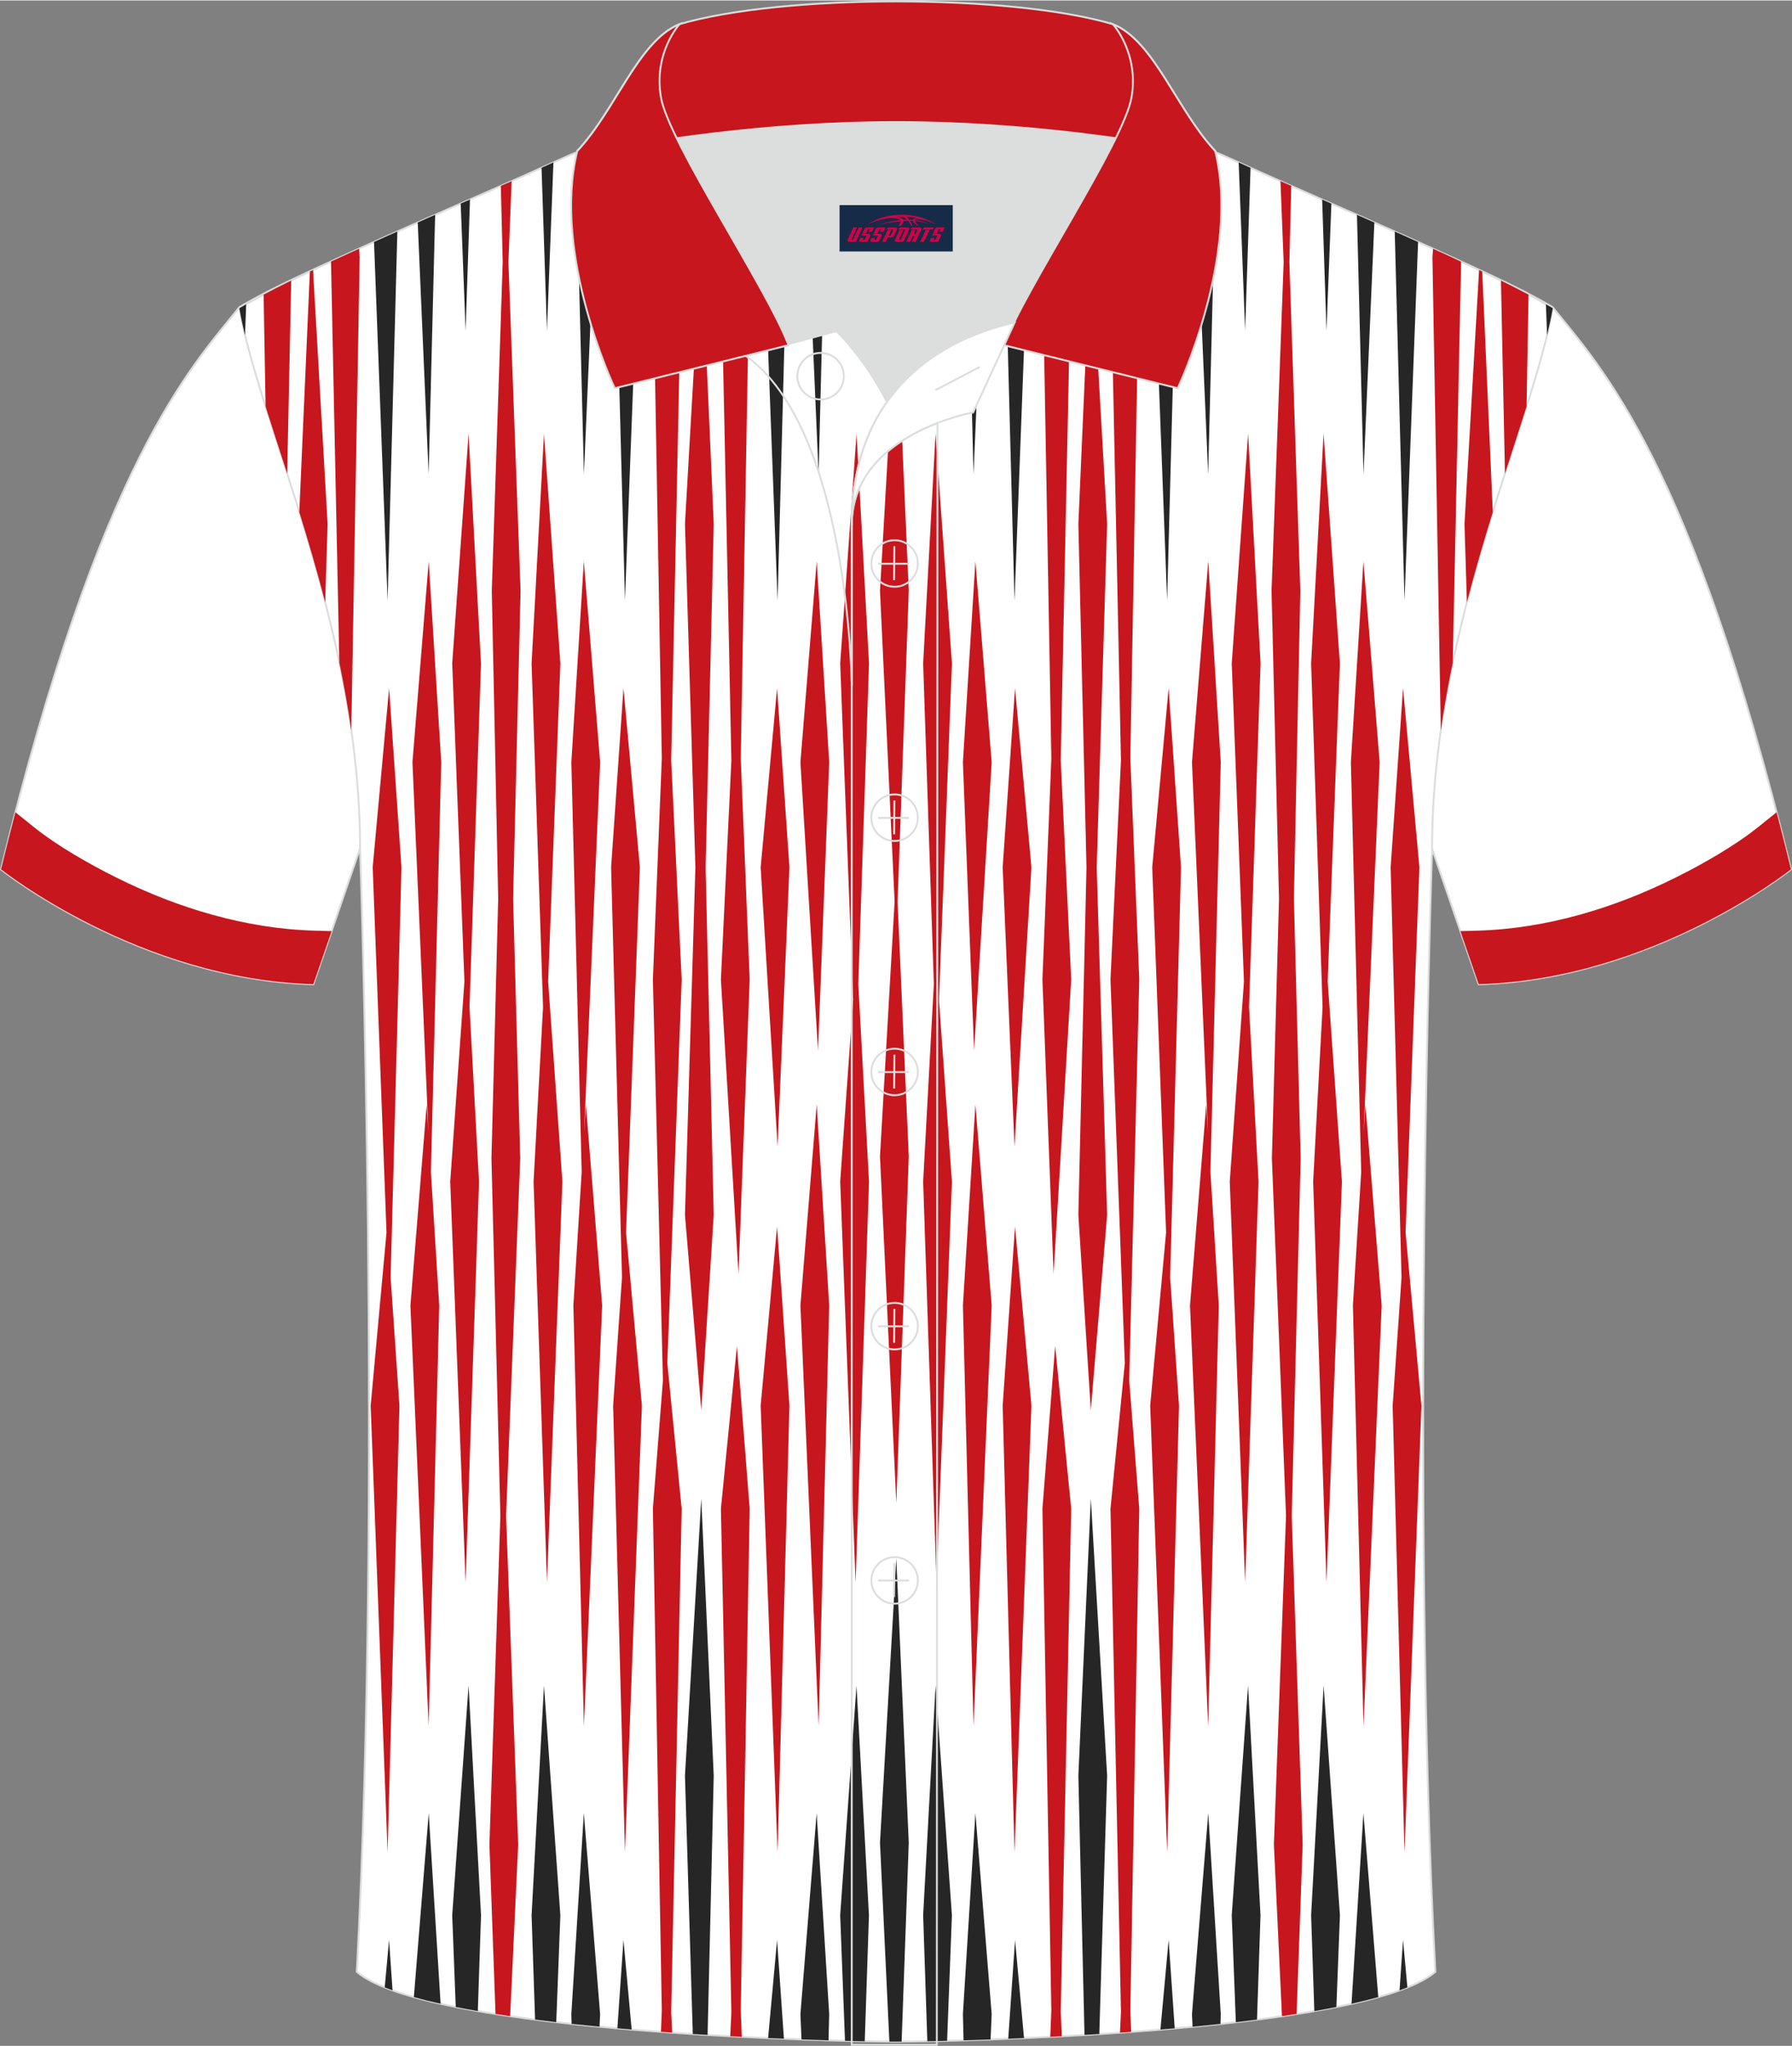<?xml version="1.0" encoding="utf-8"?>
<!-- Generator: Adobe Illustrator 24.0.1, SVG Export Plug-In . SVG Version: 6.00 Build 0)  -->
<svg xmlns="http://www.w3.org/2000/svg" xmlns:xlink="http://www.w3.org/1999/xlink" version="1.1" id="_x37C_" x="0px" y="0px" width="379.8px" height="433.5px" viewBox="0 0 379.95 433.47" enable-background="new 0 0 379.95 433.47" xml:space="preserve">
<rect x="0" y="0" width="379.95" height="433.47" fill="#808080" stroke="none"/>
<path fill-rule="evenodd" clip-rule="evenodd" fill="#FFFFFF" stroke="#DCDDDD" stroke-width="0.4" stroke-miterlimit="22.926" d="  M329.2,65.01c10.24,12.77,29.36,32.34,50.53,119.13c0,0-29.19,23.32-66.21,24.34c0,0-7.16-20.76-9.89-28.76  c-22.39-65.04,1.92-119.48-95.65-155.76c1.44-0.27,3.11-0.27,4.93-0.1l-0.09-0.01c13.99-0.87,17.88-1.24,23.93,0.66  c9.64,3.37,15.62,5.8,25.07,10.09C283.76,44.59,315.52,56.77,329.2,65.01z"/>
<path fill-rule="evenodd" clip-rule="evenodd" fill="#FFFFFF" stroke="#DCDDDD" stroke-width="0.4" stroke-miterlimit="22.926" d="  M50.75,65.01C40.51,77.78,21.39,97.34,0.22,184.14c0,0,29.19,23.32,66.21,24.34c0,0,7.16-20.76,9.89-28.76  c22.39-65.04-1.92-119.48,95.65-155.76c-1.44-0.27-3.11-0.27-4.93-0.1l0.09-0.01c-13.99-0.87-17.88-1.24-23.93,0.66  c-9.64,3.37-15.62,5.8-25.07,10.09C96.19,44.59,64.43,56.77,50.75,65.01z"/>
<path fill-rule="evenodd" clip-rule="evenodd" fill="#FFFFFF" stroke="#DCDDDD" stroke-width="0.4" stroke-miterlimit="22.926" d="  M189.99,432.57c9.72,0.03,98.74-1.66,114.34-14.78c-5.38-101.09-0.7-237.87-0.7-237.87c0-47.66,21.31-90.01,25.59-114.69  c-13.68-8.23-45.44-21.26-67.37-31.26c-30.14-13.67-34.27-7.74-71.45-7.74c-37.16,0-42.13-5.92-72.27,7.74  c-21.94,9.99-53.69,23.02-67.37,31.26c4.28,24.69,25.59,67.03,25.59,114.69c0,0,4.68,136.79-0.7,237.87  C91.23,430.89,180.25,432.6,189.99,432.57z"/>
<g>
	<polygon fill-rule="evenodd" clip-rule="evenodd" fill="#262627" points="97.68,43.04 98.72,69.99 99.65,42.18  "/>
	<polygon fill-rule="evenodd" clip-rule="evenodd" fill="#262627" points="88.57,47.05 90.88,100.39 92.26,45.42  "/>
	<path fill-rule="evenodd" clip-rule="evenodd" fill="#262627" d="M79.3,51.17l2.88,76l2.07-78.21   C82.59,49.7,80.93,50.44,79.3,51.17z"/>
	<path fill-rule="evenodd" clip-rule="evenodd" fill="#262627" d="M188.77,26.22l1.27,26.96l0.97-26.96l-0.61,0   C189.85,26.22,189.3,26.22,188.77,26.22z"/>
	<path fill-rule="evenodd" clip-rule="evenodd" fill="#262627" d="M179.72,26.06l1.69,43.93l1.46-43.85   C181.79,26.12,180.74,26.09,179.72,26.06z"/>
	<path fill-rule="evenodd" clip-rule="evenodd" fill="#262627" d="M170.33,25.66l3.23,74.74l1.88-74.49   C173.66,25.82,171.96,25.74,170.33,25.66z"/>
	<path fill-rule="evenodd" clip-rule="evenodd" fill="#262627" d="M161.95,25.2l-0.67,7.31l3.59,94.66l2.51-94.66l-0.49-7.04   C165.17,25.37,163.53,25.28,161.95,25.2z"/>
	<path fill-rule="evenodd" clip-rule="evenodd" fill="#262627" d="M114.82,35.46l1.15,34.52l1.37-35.66   C116.51,34.7,115.67,35.08,114.82,35.46z"/>
	<path fill-rule="evenodd" clip-rule="evenodd" fill="#262627" d="M122.09,32.22l1.72,68.17l3.03-70.11   C125.33,30.87,123.75,31.51,122.09,32.22z"/>
	<path fill-rule="evenodd" clip-rule="evenodd" fill="#262627" d="M130.24,29.04L130,32.51l2.51,94.66l3.59-94.66l-0.47-5.17   C133.91,27.82,132.13,28.38,130.24,29.04z"/>
	<path fill-rule="evenodd" clip-rule="evenodd" fill="#262627" d="M95.88,405.8l0.75,19.43c1.51,0.3,3.07,0.59,4.68,0.87l0.68-20.3   l-2.64-48.69L95.88,405.8z"/>
	<path fill-rule="evenodd" clip-rule="evenodd" fill="#262627" d="M93.42,424.55l-2.52-40.4l-3.15,38.98   C89.51,423.63,91.41,424.1,93.42,424.55z"/>
	<path fill-rule="evenodd" clip-rule="evenodd" fill="#262627" d="M83.23,421.71l-0.74-10.68l-0.92,10.05   C82.11,421.29,82.66,421.5,83.23,421.71z"/>
	<path fill-rule="evenodd" clip-rule="evenodd" fill="#262627" d="M112.71,405.8l0.74,22.1c1.48,0.19,2.98,0.37,4.49,0.55   l0.87-22.65l-3.47-48.69L112.71,405.8z"/>
	<path fill-rule="evenodd" clip-rule="evenodd" fill="#262627" d="M121.14,426.74l0.05,2.07c1.96,0.21,3.94,0.41,5.93,0.6l0.12-2.67   l-3.45-42.59L121.14,426.74z"/>
	<path fill-rule="evenodd" clip-rule="evenodd" fill="#262627" d="M133.93,430.01l-1.74-18.99l-1.29,18.73   C131.91,429.84,132.92,429.93,133.93,430.01z"/>
	<path fill-rule="evenodd" clip-rule="evenodd" fill="#262627" d="M186.58,390.41l1.99,42.16c0.58,0,1.06,0.01,1.42,0   c0.31,0,0.71,0,1.18,0l1.51-42.16l-2.64-60.26L186.58,390.41z"/>
	<path fill-rule="evenodd" clip-rule="evenodd" fill="#262627" d="M178.14,405.8l1.02,26.6c1.52,0.04,2.92,0.07,4.19,0.1l0.89-26.69   l-2.64-48.69L178.14,405.8z"/>
	<path fill-rule="evenodd" clip-rule="evenodd" fill="#262627" d="M169.71,426.74l0.23,5.37c2.02,0.07,3.94,0.14,5.73,0.19   l0.14-5.56l-2.66-42.59L169.71,426.74z"/>
	<path fill-rule="evenodd" clip-rule="evenodd" fill="#262627" d="M166.21,431.96l-1.45-20.93l-1.9,20.79   C163.99,431.87,165.11,431.92,166.21,431.96z"/>
	<path fill-rule="evenodd" clip-rule="evenodd" fill="#262627" d="M145.23,376.22l1.66,54.74c1.05,0.07,2.1,0.13,3.14,0.19   l1.3-54.93l-2.64-58.72L145.23,376.22z"/>
	<path fill-rule="evenodd" clip-rule="evenodd" fill="#262627" d="M327.77,64.37l0.25,6.55c0.48-1.99,0.89-3.89,1.2-5.7   C328.76,64.95,328.28,64.66,327.77,64.37z"/>
	<polygon fill-rule="evenodd" clip-rule="evenodd" fill="#262627" points="280.33,42.19 281.25,69.99 282.29,43.05  "/>
	<polygon fill-rule="evenodd" clip-rule="evenodd" fill="#262627" points="287.71,45.43 289.1,100.39 291.4,47.05  "/>
	<path fill-rule="evenodd" clip-rule="evenodd" fill="#262627" d="M295.72,48.96l2.07,78.21l2.88-75.99   C299.04,50.44,297.38,49.7,295.72,48.96z"/>
	<path fill-rule="evenodd" clip-rule="evenodd" fill="#262627" d="M197.1,26.16l1.46,43.83l1.69-43.91   C199.23,26.11,198.18,26.14,197.1,26.16z"/>
	<path fill-rule="evenodd" clip-rule="evenodd" fill="#262627" d="M204.53,25.93l1.88,74.46l3.23-74.7   C208.02,25.78,206.32,25.86,204.53,25.93z"/>
	<path fill-rule="evenodd" clip-rule="evenodd" fill="#262627" d="M213.07,25.51l-0.48,7l2.51,94.66l3.59-94.66l-0.67-7.28   C216.45,25.31,214.81,25.41,213.07,25.51z"/>
	<path fill-rule="evenodd" clip-rule="evenodd" fill="#262627" d="M262.63,34.32L264,69.99l1.15-34.52   C264.3,35.08,263.46,34.7,262.63,34.32z"/>
	<path fill-rule="evenodd" clip-rule="evenodd" fill="#262627" d="M253.13,30.27l3.03,70.12l1.72-68.18   C256.22,31.5,254.64,30.86,253.13,30.27z"/>
	<path fill-rule="evenodd" clip-rule="evenodd" fill="#262627" d="M244.35,27.3l-0.48,5.21l3.59,94.66l2.51-94.66l-0.24-3.5   C247.84,28.35,246.06,27.78,244.35,27.3z"/>
	<path fill-rule="evenodd" clip-rule="evenodd" fill="#262627" d="M277.99,405.8l0.68,20.31c1.6-0.28,3.17-0.57,4.68-0.87   l0.75-19.44l-3.46-48.69L277.99,405.8z"/>
	<path fill-rule="evenodd" clip-rule="evenodd" fill="#262627" d="M292.23,423.14l-3.15-38.99l-2.52,40.4   C288.56,424.1,290.46,423.63,292.23,423.14z"/>
	<path fill-rule="evenodd" clip-rule="evenodd" fill="#262627" d="M298.4,421.08l-0.92-10.05l-0.74,10.68   C297.31,421.5,297.86,421.29,298.4,421.08z"/>
	<path fill-rule="evenodd" clip-rule="evenodd" fill="#262627" d="M261.16,405.8l0.87,22.66c1.51-0.17,3.01-0.36,4.49-0.55   l0.74-22.11l-2.64-48.69L261.16,405.8z"/>
	<path fill-rule="evenodd" clip-rule="evenodd" fill="#262627" d="M252.73,426.74l0.12,2.68c1.99-0.19,3.97-0.39,5.93-0.6l0.05-2.08   l-2.65-42.59L252.73,426.74z"/>
	<path fill-rule="evenodd" clip-rule="evenodd" fill="#262627" d="M249.07,429.76l-1.29-18.74l-1.74,18.99   C247.05,429.94,248.06,429.85,249.07,429.76z"/>
	<path fill-rule="evenodd" clip-rule="evenodd" fill="#262627" d="M195.73,405.8l0.89,26.69c1.26-0.02,2.66-0.06,4.19-0.09   l1.02-26.6l-3.46-48.69L195.73,405.8z"/>
	<path fill-rule="evenodd" clip-rule="evenodd" fill="#262627" d="M204.16,426.74l0.14,5.56c1.79-0.05,3.71-0.12,5.73-0.19   l0.23-5.37l-3.45-42.59L204.16,426.74z"/>
	<path fill-rule="evenodd" clip-rule="evenodd" fill="#262627" d="M217.12,431.82l-1.9-20.79l-1.45,20.94   C214.86,431.92,215.98,431.87,217.12,431.82z"/>
	<path fill-rule="evenodd" clip-rule="evenodd" fill="#262627" d="M228.64,376.22l1.3,54.93c1.04-0.06,2.08-0.13,3.14-0.19   l1.66-54.74l-3.46-58.72L228.64,376.22z"/>
	<polygon fill-rule="evenodd" clip-rule="evenodd" fill="#C7161D" points="99.35,91.81 95.88,140.5 98.47,207.92 95.46,250.32    98.72,335.28 101.56,250.32 99.55,213.3 101.98,140.5  "/>
	<polygon fill-rule="evenodd" clip-rule="evenodd" fill="#C7161D" points="90.9,118.85 87.45,161.44 90.85,240.06 90.47,233.98    87.02,276.57 90.88,365.69 93.13,276.57 91.36,248.27 93.55,161.44  "/>
	<polygon fill-rule="evenodd" clip-rule="evenodd" fill="#C7161D" points="82.5,145.73 79.02,183.72 81.95,261.09 78.59,297.81    82.18,392.46 84.69,297.81 82.82,270.61 85.12,183.72  "/>
	<path fill-rule="evenodd" clip-rule="evenodd" fill="#C7161D" d="M65.7,57.44l-2.24,51c1.89,6.08,3.77,12.47,5.49,19.12l0.51-16.63   l-3.09-53.81L65.7,57.44z"/>
	<path fill-rule="evenodd" clip-rule="evenodd" fill="#C7161D" d="M70.18,55.33l1.77,85.03c0.98,4.68,1.83,9.46,2.53,14.33   l1.78-100.33l-0.14-1.75C74.1,53.52,72.11,54.44,70.18,55.33z"/>
	<polygon fill-rule="evenodd" clip-rule="evenodd" fill="#C7161D" points="118.81,140.5 115.34,91.81 112.71,140.5 115.14,213.3    113.13,250.32 115.97,335.28 119.24,250.32 116.22,207.92  "/>
	<polygon fill-rule="evenodd" clip-rule="evenodd" fill="#C7161D" points="135.67,183.72 132.19,145.73 129.57,183.72    131.88,270.61 130,297.81 132.51,392.46 136.1,297.81 132.74,261.09  "/>
	<polygon fill-rule="evenodd" clip-rule="evenodd" fill="#C7161D" points="190.04,64.85 186.58,125.11 189.68,190.94 186.58,244.97    190.04,318.47 192.68,244.97 190.31,191.02 192.68,125.11  "/>
	<polygon fill-rule="evenodd" clip-rule="evenodd" fill="#C7161D" points="181.61,91.81 178.14,140.5 180.88,211.82 178.14,250.32    181.41,335.28 184.25,250.32 181.98,208.43 184.25,140.5  "/>
	<polygon fill-rule="evenodd" clip-rule="evenodd" fill="#C7161D" points="169.71,161.44 173.44,222.57 175.81,161.44    173.16,118.85  "/>
	<polygon fill-rule="evenodd" clip-rule="evenodd" fill="#C7161D" points="161.28,183.72 164.87,242.87 167.38,183.72    164.76,145.73  "/>
	<polygon fill-rule="evenodd" clip-rule="evenodd" fill="#C7161D" points="148.69,50.67 145.23,110.93 147.44,183.68 145.23,257.36    148.69,298.77 151.33,257.36 149.61,183.75 151.33,110.93  "/>
	<polygon fill-rule="evenodd" clip-rule="evenodd" fill="#C7161D" points="155.75,24.97 152.85,54.35 155.07,161.03 152.85,207.47    156.58,269.88 158.95,207.47 157.06,160.62 158.95,54.35 156.65,24.99  "/>
	<path fill-rule="evenodd" clip-rule="evenodd" fill="#C7161D" d="M140.64,26.14l-2.21,28.21l1.89,106.27l-1.89,46.85l2.13,84.96   l-2.13,27.21l1.89,106.27l-0.18,4.58c0.8,0.06,1.59,0.11,2.38,0.17l-0.21-4.34l2.22-106.68l-3.04-30.85l3.04-81.32l-2.22-46.44   l2.22-106.68l-2.8-28.42C141.37,26,141,26.07,140.64,26.14z"/>
	<polygon fill-rule="evenodd" clip-rule="evenodd" fill="#C7161D" points="169.71,276.57 173.57,365.69 175.81,276.57    173.16,233.98  "/>
	<polygon fill-rule="evenodd" clip-rule="evenodd" fill="#C7161D" points="161.28,297.81 164.87,392.46 167.38,297.81    164.76,259.81  "/>
	<path fill-rule="evenodd" clip-rule="evenodd" fill="#C7161D" d="M152.85,319.65l2.22,106.68l-0.24,5.1   c0.83,0.04,1.65,0.09,2.46,0.13l-0.23-5.64l1.89-106.27l-2.7-34.51L152.85,319.65z"/>
	<path fill-rule="evenodd" clip-rule="evenodd" fill="#C7161D" d="M106.19,39.3l0.4,16.14l-2.32,69.66l1.36,65.26l-1.43,55.01   l1.89,75.77l-2.32,69.67l1.29,35.9c1.02,0.16,2.06,0.31,3.1,0.47l1.71-36.37l-2.57-69.66l3-75.77l-1.51-55.01l1.58-65.26   l-2.57-69.66l0.68-17.16L106.19,39.3z"/>
	<polygon fill-rule="evenodd" clip-rule="evenodd" fill="#C7161D" points="123.84,240.06 127.24,161.44 123.79,118.85    121.14,161.44 123.33,248.27 121.57,276.57 123.81,365.69 127.67,276.57 124.22,233.98  "/>
	<polygon fill-rule="evenodd" clip-rule="evenodd" fill="#C7161D" points="284.09,140.5 280.63,91.81 277.99,140.5 280.42,213.3    278.42,250.32 281.25,335.28 284.52,250.32 281.5,207.92  "/>
	<polygon fill-rule="evenodd" clip-rule="evenodd" fill="#C7161D" points="300.95,183.72 297.48,145.73 294.85,183.72    297.16,270.61 295.28,297.81 297.79,392.46 301.38,297.81 298.02,261.09  "/>
	<path fill-rule="evenodd" clip-rule="evenodd" fill="#C7161D" d="M313.6,57.12l-3.09,53.81l0.51,16.62   c1.72-6.65,3.6-13.04,5.49-19.12l-2.24-50.99L313.6,57.12z"/>
	<path fill-rule="evenodd" clip-rule="evenodd" fill="#C7161D" d="M318.24,59.36l0.85,40.91c1.61-5,3.17-9.75,4.58-14.22l0.42-23.7   C322.29,61.39,320.33,60.39,318.24,59.36z"/>
	<path fill-rule="evenodd" clip-rule="evenodd" fill="#C7161D" d="M303.85,52.61l-0.14,1.75l1.78,100.33   c0.69-4.87,1.55-9.65,2.53-14.33l1.77-85.01C307.87,54.44,305.88,53.53,303.85,52.61z"/>
	<polygon fill-rule="evenodd" clip-rule="evenodd" fill="#C7161D" points="264.63,91.81 261.16,140.5 263.75,207.92 260.74,250.32    264,335.28 266.84,250.32 264.83,213.3 267.27,140.5  "/>
	<polygon fill-rule="evenodd" clip-rule="evenodd" fill="#C7161D" points="256.18,118.85 252.73,161.44 256.13,240.06    255.75,233.98 252.31,276.57 256.16,365.69 258.41,276.57 256.64,248.27 258.83,161.44  "/>
	<polygon fill-rule="evenodd" clip-rule="evenodd" fill="#C7161D" points="247.78,145.73 244.3,183.72 247.24,261.09 243.87,297.81    247.47,392.46 249.98,297.81 248.1,270.61 250.4,183.72  "/>
	<polygon fill-rule="evenodd" clip-rule="evenodd" fill="#C7161D" points="198.36,91.81 195.73,140.5 198,208.43 195.73,250.32    198.56,335.28 201.83,250.32 199.09,211.82 201.83,140.5  "/>
	<polygon fill-rule="evenodd" clip-rule="evenodd" fill="#C7161D" points="204.16,161.44 206.53,222.57 210.26,161.44    206.81,118.85  "/>
	<polygon fill-rule="evenodd" clip-rule="evenodd" fill="#C7161D" points="212.59,183.72 215.1,242.87 218.69,183.72 215.21,145.73     "/>
	<polygon fill-rule="evenodd" clip-rule="evenodd" fill="#C7161D" points="231.28,50.67 228.64,110.93 230.36,183.75 228.64,257.36    231.28,298.77 234.74,257.36 232.53,183.68 234.74,110.93  "/>
	<path fill-rule="evenodd" clip-rule="evenodd" fill="#C7161D" d="M223.32,25l-2.3,29.35l1.89,106.27l-1.89,46.85l2.37,62.41   l3.73-62.41l-2.22-46.44l2.22-106.68l-2.89-29.38C223.93,24.98,223.62,24.99,223.32,25z"/>
	<path fill-rule="evenodd" clip-rule="evenodd" fill="#C7161D" d="M238.25,25.89l-2.8,28.46l2.22,106.68l-2.22,46.44l3.04,81.32   l-3.04,30.85l2.22,106.68l-0.21,4.35c0.79-0.06,1.59-0.11,2.38-0.17l-0.18-4.59l1.89-106.27l-2.13-27.21l2.13-84.96l-1.89-46.85   l1.89-106.27l-2.21-28.25C238.97,26.03,238.61,25.96,238.25,25.89z"/>
	<polygon fill-rule="evenodd" clip-rule="evenodd" fill="#C7161D" points="289.12,240.06 292.52,161.44 289.08,118.85    286.42,161.44 288.61,248.27 286.85,276.57 289.1,365.69 292.95,276.57 289.5,233.98  "/>
	<polygon fill-rule="evenodd" clip-rule="evenodd" fill="#C7161D" points="204.16,276.57 206.41,365.69 210.26,276.57    206.81,233.98  "/>
	<polygon fill-rule="evenodd" clip-rule="evenodd" fill="#C7161D" points="212.59,297.81 215.1,392.46 218.69,297.81 215.21,259.81     "/>
	<path fill-rule="evenodd" clip-rule="evenodd" fill="#C7161D" d="M221.02,319.65l1.89,106.27l-0.23,5.64   c0.81-0.04,1.63-0.08,2.46-0.13l-0.24-5.1l2.22-106.68l-3.4-34.51L221.02,319.65z"/>
	<path fill-rule="evenodd" clip-rule="evenodd" fill="#C7161D" d="M271.49,38.29l0.68,17.15l-2.57,69.66l1.58,65.26l-1.51,55.01   l3,75.77l-2.57,69.66l1.71,36.37c1.04-0.15,2.08-0.31,3.1-0.47l1.29-35.91l-2.32-69.67l1.89-75.77l-1.43-55.01l1.36-65.26   l-2.32-69.66l0.4-16.14L271.49,38.29z"/>
	<path fill-rule="evenodd" clip-rule="evenodd" fill="#262627" d="M52.2,64.38l-0.25,6.56c-0.48-1.99-0.89-3.9-1.2-5.71   C51.21,64.95,51.7,64.66,52.2,64.38z"/>
	<path fill-rule="evenodd" clip-rule="evenodd" fill="#C7161D" d="M61.74,59.36l-0.85,40.92c-1.61-5-3.17-9.75-4.58-14.22   l-0.42-23.72C57.68,61.39,59.64,60.39,61.74,59.36z"/>
</g>
<path fill-rule="evenodd" clip-rule="evenodd" fill="#C7161D" d="M372.64,175.28c-4.94,3.94-11.68,7.77-17.29,10.56  c-13.04,6.51-27.52,10.89-42.15,11.29l-3.56,0.1c2.11,6.14,3.88,11.24,3.88,11.24c37.02-1.02,66.21-24.34,66.21-24.34  c-1.02-4.19-2.04-8.21-3.05-12.09L372.64,175.28z"/>
<path fill-rule="evenodd" clip-rule="evenodd" fill="#C7161D" d="M7.31,175.28c4.94,3.94,11.68,7.77,17.29,10.56  c13.04,6.51,27.52,10.89,42.15,11.29l3.56,0.1c-2.11,6.14-3.88,11.24-3.88,11.24c-37.02-1.02-66.21-24.34-66.21-24.34  c1.02-4.19,2.04-8.21,3.05-12.09L7.31,175.28z"/>
<g>
	<path fill-rule="evenodd" clip-rule="evenodd" fill="#DCDDDD" d="M188.05,85.1c6.44-9.11,16.35-14.36,26.93-16.84   c5.24-10.64,16.09-27.82,21.62-39.13c-26.76-6.52-66.37-6.52-93.13,0c6.43,13.14,19.99,34.17,23.66,43.7l10.22-2.75   C177.33,70.08,183.33,75.74,188.05,85.1z"/>
	
		<path fill-rule="evenodd" clip-rule="evenodd" fill="none" stroke="#DCDDDD" stroke-width="0.399" stroke-miterlimit="22.926" d="   M158.07,75.27l19.26-5.19c0,0,6,5.67,10.72,15.02c-3.78,5.35-6.37,12.04-7.18,20.25c-0.14,0.74-0.24,1.47-0.28,2.18v3.57v33.98   C180.59,145.08,180.06,90.84,158.07,75.27z"/>
	
		<path fill-rule="evenodd" clip-rule="evenodd" fill="none" stroke="#DCDDDD" stroke-width="0.399" stroke-miterlimit="22.926" d="   M180.59,107.55v3.57c0-1.99,0.1-3.91,0.28-5.75C180.72,106.1,180.63,106.84,180.59,107.55L180.59,107.55L180.59,107.55   L180.59,107.55z M180.59,111.11v322.15h18.04l0.14-343.73C191.17,92.47,180.59,98.77,180.59,111.11z"/>
	
		<path fill-rule="evenodd" clip-rule="evenodd" fill="#C7161D" stroke="#DCDDDD" stroke-width="0.399" stroke-miterlimit="22.926" d="   M122.12,33.1c13.39-3.26,40.91-7.33,67.9-7.33c26.99,0,54.51,4.07,67.9,7.33l-0.28-1.2c-8.22-8.77-12.93-23.33-21.69-26.88   C225.02,1.8,207.53,0.2,190.03,0.2c-17.51,0-35.01,1.61-45.95,4.82c-8.76,3.57-13.47,18.11-21.69,26.88L122.12,33.1z"/>
	
		<path fill-rule="evenodd" clip-rule="evenodd" fill="#C7161D" stroke="#DCDDDD" stroke-width="0.399" stroke-miterlimit="22.926" d="   M144.08,5.02c0,0-5.58,6.05-3.94,15.53c1.63,9.49,22.57,40.53,27.05,52.51l-36.85,9.12c0,0-13.39-28.22-7.95-50.27   C130.63,23.13,135.33,8.58,144.08,5.02z"/>
	
		<path fill-rule="evenodd" clip-rule="evenodd" fill="#C7161D" stroke="#DCDDDD" stroke-width="0.399" stroke-miterlimit="22.926" d="   M235.96,5.02c0,0,5.58,6.05,3.95,15.53c-1.63,9.49-22.57,40.53-27.05,52.51l36.85,9.12c0,0,13.39-28.22,7.95-50.27   C249.43,23.13,244.72,8.58,235.96,5.02z"/>
	<path fill-rule="evenodd" clip-rule="evenodd" fill="#DCDDDD" d="M173.98,84.36c1.3,0,2.49-0.53,3.35-1.39   c0.86-0.86,1.39-2.04,1.39-3.34c0-1.31-0.53-2.49-1.38-3.35c-0.89-0.89-2.09-1.39-3.35-1.39c-1.3,0-2.49,0.53-3.34,1.39   c-0.86,0.86-1.39,2.04-1.39,3.34c0,1.3,0.53,2.49,1.39,3.34C171.5,83.83,172.68,84.36,173.98,84.36L173.98,84.36z M177.61,83.25   c-0.93,0.93-2.21,1.5-3.63,1.5c-1.41,0-2.7-0.58-3.63-1.51c-0.93-0.93-1.5-2.21-1.5-3.62c0-1.42,0.58-2.7,1.5-3.63   c0.93-0.93,2.21-1.5,3.63-1.5c1.42,0,2.7,0.57,3.63,1.5l0,0l0,0c0.93,0.93,1.5,2.21,1.5,3.63   C179.11,81.04,178.54,82.33,177.61,83.25z"/>
	
		<path fill-rule="evenodd" clip-rule="evenodd" fill="#FFFFFF" stroke="#DCDDDD" stroke-width="0.399" stroke-miterlimit="22.926" d="   M215.14,68.23l-8.8,19.07c0,0-25.74,4.58-25.74,23.82C180.59,84.94,196.86,72.43,215.14,68.23z"/>
	
		<line fill-rule="evenodd" clip-rule="evenodd" fill="none" stroke="#DCDDDD" stroke-width="0.399" stroke-miterlimit="22.926" x1="207.73" y1="77.66" x2="198.34" y2="82.58"/>
	<g>
		<g>
			<g>
				<path fill="#DCDDDD" d="M189.68,124.45c-1.39,0-2.68-0.54-3.66-1.52c-0.96-0.97-1.49-2.25-1.48-3.61c0-2.83,2.3-5.13,5.13-5.13      c2.83,0,5.13,2.3,5.13,5.13S192.51,124.45,189.68,124.45z M189.68,114.59c-2.61,0-4.73,2.12-4.73,4.73      c-0.01,1.26,0.47,2.44,1.36,3.33c0.9,0.9,2.09,1.4,3.37,1.4c2.61,0,4.73-2.12,4.73-4.73S192.29,114.59,189.68,114.59z"/>
			</g>
			<g>
				
					<rect x="186" y="119.06" transform="matrix(9.779483e-03 -1 1 9.779483e-03 68.487 307.684)" fill="#DCDDDD" width="7.2" height="0.4"/>
			</g>
			<g>
				<rect x="186.18" y="119.17" fill="#DCDDDD" width="6.54" height="0.4"/>
			</g>
		</g>
		<g>
			<g>
				<path fill="#DCDDDD" d="M189.68,178.32c-1.39,0-2.68-0.54-3.66-1.52c-0.96-0.97-1.49-2.25-1.48-3.61c0-2.83,2.3-5.13,5.13-5.13      c2.83,0,5.13,2.3,5.13,5.13C194.81,176.02,192.51,178.32,189.68,178.32z M189.68,168.46c-2.61,0-4.73,2.12-4.73,4.73      c-0.01,1.26,0.47,2.44,1.36,3.33c0.9,0.9,2.09,1.4,3.37,1.4c2.61,0,4.73-2.12,4.73-4.73      C194.41,170.58,192.29,168.46,189.68,168.46z"/>
			</g>
			<g>
				
					<rect x="186" y="172.94" transform="matrix(9.779483e-03 -1 1 9.779483e-03 14.616 361.031)" fill="#DCDDDD" width="7.2" height="0.4"/>
			</g>
			<g>
				<rect x="186.18" y="173.03" fill="#DCDDDD" width="6.54" height="0.4"/>
			</g>
		</g>
		<g>
			<g>
				<path fill="#DCDDDD" d="M189.68,232.21c-1.38,0-2.68-0.54-3.65-1.52c-0.96-0.97-1.49-2.25-1.48-3.61c0-2.83,2.3-5.13,5.13-5.13      c2.83,0,5.13,2.3,5.13,5.13S192.51,232.21,189.68,232.21z M189.68,222.34c-2.61,0-4.73,2.12-4.73,4.73      c-0.01,1.25,0.47,2.44,1.36,3.33c0.9,0.9,2.09,1.4,3.37,1.4c2.61,0,4.73-2.12,4.73-4.73S192.29,222.34,189.68,222.34z"/>
			</g>
			<g>
				
					<rect x="186" y="226.82" transform="matrix(9.779483e-03 -1 1 9.779483e-03 -39.261 414.383)" fill="#DCDDDD" width="7.19" height="0.4"/>
			</g>
			<g>
				<rect x="186.18" y="226.9" fill="#DCDDDD" width="6.54" height="0.4"/>
			</g>
		</g>
		<g>
			<g>
				<path fill="#DCDDDD" d="M189.68,286.08c-1.38,0-2.68-0.54-3.65-1.52c-0.96-0.97-1.49-2.25-1.48-3.61c0-2.83,2.3-5.13,5.13-5.13      c2.83,0,5.13,2.3,5.13,5.13S192.51,286.08,189.68,286.08z M189.68,276.22c-2.61,0-4.73,2.12-4.73,4.73      c-0.01,1.25,0.48,2.43,1.36,3.33c0.9,0.9,2.09,1.4,3.37,1.4c2.61,0,4.73-2.12,4.73-4.73S192.29,276.22,189.68,276.22z"/>
			</g>
			<g>
				
					<rect x="186" y="280.68" transform="matrix(9.779483e-03 -1 1 9.779483e-03 -93.127 467.725)" fill="#DCDDDD" width="7.2" height="0.4"/>
			</g>
			<g>
				<rect x="186.18" y="280.78" fill="#DCDDDD" width="6.54" height="0.4"/>
			</g>
		</g>
		<g>
			<path fill-rule="evenodd" clip-rule="evenodd" fill="#DCDDDD" d="M189.68,339.55c1.3,0,2.48-0.53,3.34-1.39     c0.86-0.86,1.39-2.04,1.39-3.34c0-1.3-0.53-2.48-1.39-3.34l0,0c-0.86-0.86-2.04-1.39-3.34-1.39c-1.3,0-2.48,0.53-3.34,1.39     c-0.86,0.86-1.39,2.04-1.39,3.34v0.04c0,1.28,0.52,2.45,1.37,3.3c0.85,0.85,2.02,1.38,3.32,1.39v0H189.68L189.68,339.55z      M193.31,338.45c-0.93,0.93-2.22,1.51-3.62,1.51h-0.04l0,0c-1.41-0.01-2.68-0.59-3.6-1.51c-0.92-0.92-1.49-2.19-1.49-3.58v-0.04     c0-1.41,0.58-2.69,1.51-3.62l0,0c0.93-0.93,2.22-1.51,3.62-1.51c1.41,0,2.69,0.58,3.62,1.51l0,0l0,0     c0.93,0.93,1.51,2.21,1.51,3.62C194.81,336.23,194.24,337.52,193.31,338.45L193.31,338.45z"/>
			<polygon fill-rule="evenodd" clip-rule="evenodd" fill="#DCDDDD" points="189.83,331.16 189.76,338.35 189.36,338.34      189.43,331.16    "/>
			<rect x="186.18" y="334.65" fill-rule="evenodd" clip-rule="evenodd" fill="#DCDDDD" width="6.54" height="0.4"/>
		</g>
	</g>
	
</g>
<g id="tag_logo">
	<rect y="43.37" fill="#162B48" width="24" height="9.818" x="178.01"/>
	<g>
		<path fill="#D30044" d="M193.97,46.56l0.005-0.011c0.131-0.311,1.085-0.262,2.351,0.071c0.715,0.24,1.44,0.54,2.193,0.9    c-0.218-0.147-0.447-0.289-0.682-0.42l0.011,0.005l-0.011-0.005c-1.478-0.845-3.218-1.418-5.1-1.62    c-1.282-0.115-1.658-0.082-2.411-0.055c-2.449,0.142-4.68,0.905-6.458,2.095c1.26-0.638,2.722-1.075,4.195-1.336    c1.467-0.18,2.476-0.033,2.771,0.344c-1.691,0.175-3.469,0.633-4.555,1.075c1.156-0.338,2.967-0.665,4.647-0.813    c0.016,0.251-0.115,0.567-0.415,0.96h0.475c0.376-0.382,0.584-0.725,0.595-1.004c0.333-0.022,0.66-0.033,0.971-0.033    C192.8,47,193.01,47.35,193.21,47.74h0.262c-0.125-0.344-0.295-0.687-0.518-1.036c0.207,0,0.393,0.005,0.567,0.011    c0.104,0.267,0.496,0.66,1.058,1.025h0.245c-0.442-0.365-0.753-0.753-0.835-1.004c1.047,0.065,1.696,0.224,2.885,0.513    C195.79,46.82,195.05,46.65,193.97,46.56z M191.53,46.47c-0.164-0.295-0.655-0.485-1.402-0.551    c0.464-0.033,0.922-0.055,1.364-0.055c0.311,0.147,0.589,0.344,0.84,0.589C192.07,46.45,191.8,46.46,191.53,46.47z M193.51,46.52c-0.224-0.016-0.458-0.027-0.715-0.044c-0.147-0.202-0.311-0.398-0.502-0.6c0.082,0,0.164,0.005,0.24,0.011    c0.72,0.033,1.429,0.125,2.138,0.273C194,46.12,193.62,46.28,193.51,46.52z"/>
		<path fill="#D30044" d="M180.93,48.1L179.76,50.65C179.58,51.02,179.85,51.16,180.33,51.16l0.873,0.005    c0.115,0,0.251-0.049,0.327-0.175l1.342-2.891H182.09L180.87,50.73H180.7c-0.147,0-0.185-0.033-0.147-0.125l1.156-2.504H180.93L180.93,48.1z M182.79,49.45h1.271c0.36,0,0.584,0.125,0.442,0.425L184.03,50.91C183.93,51.13,183.66,51.16,183.43,51.16H182.51c-0.267,0-0.442-0.136-0.349-0.333l0.235-0.513h0.742L182.96,50.69C182.94,50.74,182.98,50.75,183.04,50.75h0.18    c0.082,0,0.125-0.016,0.147-0.071l0.376-0.813c0.011-0.022,0.011-0.044-0.055-0.044H182.62L182.79,49.45L182.79,49.45z M183.61,49.38h-0.78l0.475-1.025c0.098-0.218,0.338-0.256,0.578-0.256H185.33L184.94,48.94L184.16,49.06l0.262-0.562H184.13c-0.082,0-0.12,0.016-0.147,0.071L183.61,49.38L183.61,49.38z M185.2,49.45L185.03,49.82h1.069c0.06,0,0.06,0.016,0.049,0.044    L185.77,50.68C185.75,50.73,185.71,50.75,185.63,50.75H185.45c-0.055,0-0.104-0.011-0.082-0.06l0.175-0.376H184.8L184.57,50.83C184.47,51.02,184.65,51.16,184.92,51.16h0.916c0.24,0,0.502-0.033,0.605-0.251l0.475-1.031c0.142-0.3-0.082-0.425-0.442-0.425H185.2L185.2,49.45z M186.01,49.38l0.371-0.818c0.022-0.055,0.06-0.071,0.147-0.071h0.295L186.56,49.05l0.791-0.115l0.387-0.845H186.29c-0.24,0-0.48,0.038-0.578,0.256L185.24,49.38L186.01,49.38L186.01,49.38z M188.41,49.84h0.278c0.087,0,0.153-0.022,0.202-0.115    l0.496-1.075c0.033-0.076-0.011-0.12-0.125-0.12H187.86l0.431-0.431h1.522c0.355,0,0.485,0.153,0.393,0.355l-0.676,1.445    c-0.06,0.125-0.175,0.333-0.644,0.327l-0.649-0.005L187.8,51.16H187.02l1.178-2.558h0.785L188.41,49.84L188.41,49.84z     M191,50.65c-0.022,0.049-0.06,0.076-0.142,0.076h-0.191c-0.082,0-0.109-0.027-0.082-0.076l0.944-2.051h-0.785l-0.987,2.138    c-0.125,0.273,0.115,0.415,0.453,0.415h0.72c0.327,0,0.649-0.071,0.769-0.322l1.085-2.384c0.093-0.202-0.06-0.355-0.415-0.355    h-1.533l-0.431,0.431h1.38c0.115,0,0.164,0.033,0.131,0.104L191,50.65L191,50.65z M193.72,49.52h0.278    c0.087,0,0.158-0.022,0.202-0.115l0.344-0.753c0.033-0.076-0.011-0.12-0.125-0.12h-1.402l0.425-0.431h1.527    c0.355,0,0.485,0.153,0.393,0.355l-0.529,1.124c-0.044,0.093-0.147,0.18-0.393,0.18c0.224,0.011,0.256,0.158,0.175,0.327    l-0.496,1.075h-0.785l0.54-1.167c0.022-0.055-0.005-0.087-0.104-0.087h-0.235L192.95,51.16h-0.785l1.178-2.558h0.785L193.72,49.52L193.72,49.52z M196.29,48.61L195.11,51.16h0.785l1.184-2.558H196.29L196.29,48.61z M197.8,48.54l0.202-0.431h-2.1l-0.295,0.431    H197.8L197.8,48.54z M197.78,49.45h1.271c0.36,0,0.584,0.125,0.442,0.425l-0.475,1.031c-0.104,0.218-0.371,0.251-0.605,0.251    h-0.916c-0.267,0-0.442-0.136-0.349-0.333l0.235-0.513h0.742L197.95,50.69c-0.022,0.049,0.022,0.06,0.082,0.06h0.18    c0.082,0,0.125-0.016,0.147-0.071l0.376-0.813c0.011-0.022,0.011-0.044-0.049-0.044h-1.069L197.78,49.45L197.78,49.45z     M198.59,49.38H197.81l0.475-1.025c0.098-0.218,0.338-0.256,0.578-0.256h1.451l-0.387,0.845l-0.791,0.115l0.262-0.562h-0.295    c-0.082,0-0.12,0.016-0.147,0.071L198.59,49.38z"/>
	</g>
</g>
</svg>